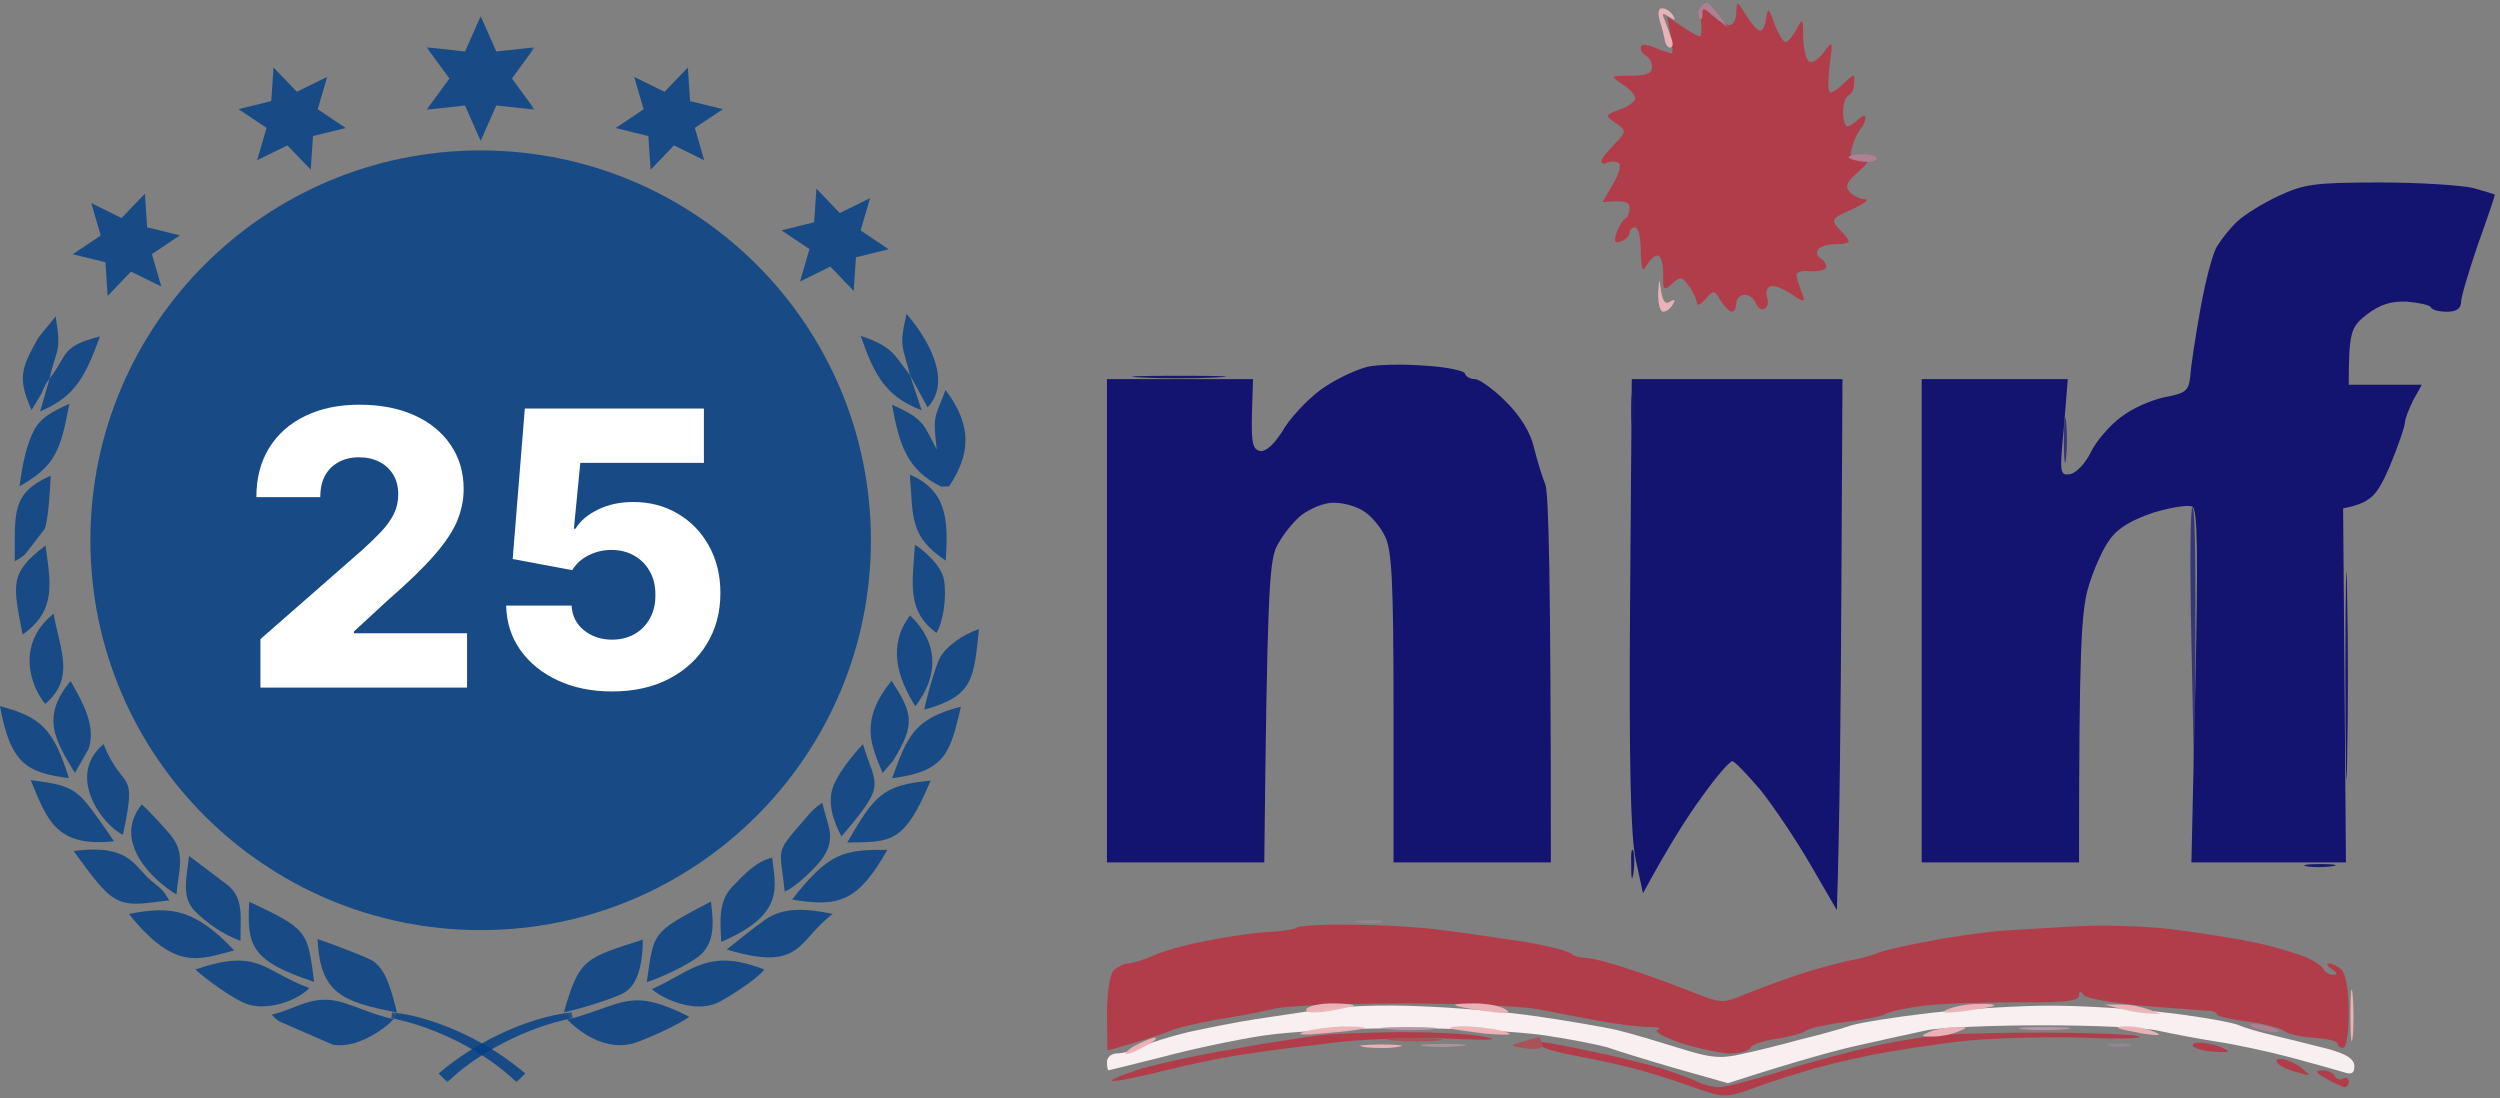 <svg width="469" height="206" viewBox="0 0 469 206" fill="none" xmlns="http://www.w3.org/2000/svg">
<rect x="0" y="0" width="469" height="206" fill="#808080" stroke="none"/>
<path fill-rule="evenodd" clip-rule="evenodd" d="M62.438 195.984C67.849 196.888 73.39 191.721 73.416 191.629C73.498 191.357 73.734 191.335 73.872 191.176C69.876 190.438 65.753 188.198 62.677 187.687C58.1 186.925 55.033 189.435 50.977 190.351C51.93 191.347 51.187 190.718 52.453 191.641L62.438 195.984Z" fill="#003F87" fill-opacity="0.81"/>
<path fill-rule="evenodd" clip-rule="evenodd" d="M69.739 180.149C68.401 179.392 60.982 176.592 59.571 176.168C60.046 186.102 63.87 187.956 74.48 189.924C73.491 186.206 72.527 181.728 69.739 180.149Z" fill="#003F87" fill-opacity="0.81"/>
<path fill-rule="evenodd" clip-rule="evenodd" d="M36.651 181.872C38.37 183.507 43.832 187.533 46.417 188.392C50.096 189.617 55.567 187.895 58.039 185.358C49.163 182.062 48.594 177.804 36.651 181.872Z" fill="#003F87" fill-opacity="0.81"/>
<path fill-rule="evenodd" clip-rule="evenodd" d="M24.174 171.466C32.905 182.275 37.322 180.011 43.948 178.299C36.7 170.665 32.256 169.828 24.174 171.466Z" fill="#003F87" fill-opacity="0.81"/>
<path fill-rule="evenodd" clip-rule="evenodd" d="M46.752 169.17C46.359 177.168 46.783 180.228 58.945 184.206C57.655 174.819 58.017 174.407 46.752 169.17Z" fill="#003F87" fill-opacity="0.81"/>
<path fill-rule="evenodd" clip-rule="evenodd" d="M13.809 159.646C15.545 161.972 17.753 165.249 20.013 167.402C23.386 170.612 26.863 169.377 31.76 168.922C30.422 166.667 30.381 166.947 28.3 165.17C25.083 162.421 24.317 158.281 13.809 159.646Z" fill="#003F87" fill-opacity="0.81"/>
<path fill-rule="evenodd" clip-rule="evenodd" d="M35.45 160.555C35.144 164.292 33.837 168.198 36.567 170.932C38.785 173.153 41.883 175.343 45.124 176.502C45.025 172.271 45.876 168.799 42.834 166.137L35.45 160.555Z" fill="#003F87" fill-opacity="0.81"/>
<path fill-rule="evenodd" clip-rule="evenodd" d="M5.755 146.35C8.851 153.812 10.512 159.004 21.384 157.822C20.092 155.927 17.507 152.083 15.766 150.116C13.263 147.288 10.478 146.974 5.755 146.35Z" fill="#003F87" fill-opacity="0.81"/>
<path fill-rule="evenodd" clip-rule="evenodd" d="M26.599 150.916C20.967 157.841 28.658 165.144 33.109 167.814C33.408 163.657 34.797 160.602 32.439 157.229C31.624 156.066 28 152.129 26.599 150.916Z" fill="#003F87" fill-opacity="0.81"/>
<path fill-rule="evenodd" clip-rule="evenodd" d="M12.934 145.98C10.069 136.877 7.776 134.505 0 132.475C1.97 143.467 5.232 144.969 12.934 145.98Z" fill="#003F87" fill-opacity="0.81"/>
<path fill-rule="evenodd" clip-rule="evenodd" d="M19.418 139.594C12.184 145.687 19.5 155.03 23.059 156.597C25.849 143.652 23.216 148.925 19.418 139.594Z" fill="#003F87" fill-opacity="0.81"/>
<path fill-rule="evenodd" clip-rule="evenodd" d="M13.252 127.766C7.602 134.454 10.346 138.881 14.05 145.01L16.632 140.477C18.05 136.118 15.48 131.725 13.252 127.766Z" fill="#003F87" fill-opacity="0.81"/>
<path fill-rule="evenodd" clip-rule="evenodd" d="M10.059 115.123C2.941 120.809 5.719 128.734 8.475 132.062C14.228 127.16 11.182 121.792 10.059 115.123Z" fill="#003F87" fill-opacity="0.81"/>
<path fill-rule="evenodd" clip-rule="evenodd" d="M4.229 119.043C10.616 114.611 9.509 109.34 8.53 102.348C1.603 107.549 2.495 109.731 4.229 119.043Z" fill="#003F87" fill-opacity="0.81"/>
<path fill-rule="evenodd" clip-rule="evenodd" d="M3.801 104.686C3.924 104.597 4.146 104.452 4.276 104.351C4.404 104.252 4.585 104.095 4.713 103.987L8.395 99.213C9.087 97.373 9.432 91.48 9.509 89.221C2.118 92.553 2.782 96.056 2.774 105.286L3.801 104.686Z" fill="#003F87" fill-opacity="0.81"/>
<path fill-rule="evenodd" clip-rule="evenodd" d="M3.658 91.222C10.407 87.434 11.384 84.463 13.009 75.742C9.833 77.215 7.444 78.312 6.091 81.3C4.695 84.374 4.051 88.213 3.658 91.222Z" fill="#003F87" fill-opacity="0.81"/>
<path fill-rule="evenodd" clip-rule="evenodd" d="M9.3 71.015C10.518 65.407 11.613 66.367 10.443 59.348L7.181 63.36C6.421 64.742 5.71 65.974 5.122 67.341C3.465 71.204 4.581 73.656 5.908 76.937L7.733 73.938C8.43 72.356 8.384 72.236 9.3 71.015Z" fill="#003F87" fill-opacity="0.81"/>
<path fill-rule="evenodd" clip-rule="evenodd" d="M9.306 71.02L7.526 77.166C14.326 74.372 16.113 70.234 18.767 63.111C11.336 64.975 12.8 66.523 9.306 71.02Z" fill="#003F87" fill-opacity="0.81"/>
<mask id="mask0_9626_4974" style="mask-type:luminance" maskUnits="userSpaceOnUse" x="73" y="189" width="27" height="14">
<path d="M73.166 189.295H99.091V203H73.166V189.295Z" fill="white"/>
</mask>
<g mask="url(#mask0_9626_4974)">
<path fill-rule="evenodd" clip-rule="evenodd" d="M73.549 189.889C82.56 190.95 92.284 195.967 98.539 201.392C97.992 201.94 97.447 202.485 96.902 203.03C91.534 197.744 82.213 192.729 73.397 191C73.448 190.631 73.496 190.26 73.549 189.889Z" fill="#003F87" fill-opacity="0.81"/>
</g>
<path fill-rule="evenodd" clip-rule="evenodd" d="M167.331 75.912C168.775 83.806 170.285 88.183 176.532 91.274L178.042 91.257C181.798 85.607 182.717 80.148 177.386 73.178C175.23 78.685 175.03 77.88 175.727 84.339L174.883 82.692C173.169 79.268 172.508 78.205 167.331 75.912Z" fill="#003F87" fill-opacity="0.81"/>
<path fill-rule="evenodd" clip-rule="evenodd" d="M105.79 189.905C108.447 189.394 115.29 187.304 117.149 186.197C119.9 184.557 120.585 180.176 120.595 176.268C109.829 179.752 108.669 179.732 105.79 189.905Z" fill="#003F87" fill-opacity="0.81"/>
<path fill-rule="evenodd" clip-rule="evenodd" d="M122.272 185.575C124.811 187.66 130.205 189.876 134.283 188.261C135.881 187.627 141.95 183.785 143.39 181.885C132.814 177.743 129.877 182.156 122.272 185.575Z" fill="#003F87" fill-opacity="0.81"/>
<path fill-rule="evenodd" clip-rule="evenodd" d="M121.343 184.224C123.887 183.52 129.201 180.882 130.973 179.508C134.026 177.137 133.97 173.535 133.367 169.125C122.208 174.991 122.683 174.714 121.343 184.224Z" fill="#003F87" fill-opacity="0.81"/>
<path fill-rule="evenodd" clip-rule="evenodd" d="M148.587 168.766C157.593 170.251 160.954 169.067 166.473 159.439C158.328 159.348 155.481 159.924 148.587 168.766Z" fill="#003F87" fill-opacity="0.81"/>
<path fill-rule="evenodd" clip-rule="evenodd" d="M135.302 176.69C147.409 171.516 145.444 166.295 144.86 160.906C141.93 161.538 139.657 163.973 137.397 166.336C134.776 169.075 135.097 172.564 135.302 176.69Z" fill="#003F87" fill-opacity="0.81"/>
<path fill-rule="evenodd" clip-rule="evenodd" d="M158.94 158.052C167.143 157.931 169.6 158.378 174.577 146.459C165.48 147.211 163.97 149.396 158.94 158.052Z" fill="#003F87" fill-opacity="0.81"/>
<path fill-rule="evenodd" clip-rule="evenodd" d="M147.213 167.255C149.212 166.49 153.159 162.683 154.362 160.928C156.974 157.111 155.173 154.716 154.254 150.596C152.887 151.51 152.482 151.934 151.001 153.646C145.173 160.4 146.343 158.815 147.213 167.255Z" fill="#003F87" fill-opacity="0.81"/>
<path fill-rule="evenodd" clip-rule="evenodd" d="M167.358 145.997C177.469 144.715 178.238 141.168 180.275 132.574C171.457 134.78 170.16 138.262 167.358 145.997Z" fill="#003F87" fill-opacity="0.81"/>
<path fill-rule="evenodd" clip-rule="evenodd" d="M157.87 156.897C166.521 146.774 164.354 147.78 161.892 139.604C161.475 139.987 157.559 144.269 156.317 147.507C155.145 150.565 156.363 154.218 157.87 156.897Z" fill="#003F87" fill-opacity="0.81"/>
<path fill-rule="evenodd" clip-rule="evenodd" d="M173.404 133.134C182.851 130.539 182.637 127.12 183.664 118.006C180.783 118.958 177.306 121.278 176.194 123.675C175.333 125.531 173.653 131.398 173.404 133.134Z" fill="#003F87" fill-opacity="0.81"/>
<path fill-rule="evenodd" clip-rule="evenodd" d="M167.485 142.798C171.984 135.652 171.032 133.607 167.253 127.688C161.163 135.263 163.427 139.768 165.573 145.007L167.485 142.798Z" fill="#003F87" fill-opacity="0.81"/>
<path fill-rule="evenodd" clip-rule="evenodd" d="M171.712 132.495C176.194 126.738 176.057 120.531 170.726 115.453C166.477 121.04 168.307 127.034 171.712 132.495Z" fill="#003F87" fill-opacity="0.81"/>
<path fill-rule="evenodd" clip-rule="evenodd" d="M175.667 118.744C177.003 116.632 177.613 111.865 177.104 108.841C176.636 106.059 173.261 103.182 171.633 102.193C171.175 109.668 170.054 114.507 175.667 118.744Z" fill="#003F87" fill-opacity="0.81"/>
<path fill-rule="evenodd" clip-rule="evenodd" d="M170.676 89.033C171.365 96.761 170.437 100.556 177.43 105.183C177.774 98.582 178.208 92.23 170.676 89.033Z" fill="#003F87" fill-opacity="0.81"/>
<path fill-rule="evenodd" clip-rule="evenodd" d="M170.723 70.374L174.022 76.428C178.897 71.215 173.641 63.029 170.077 58.897C168.565 65.115 169.397 64.956 170.723 70.374Z" fill="#003F87" fill-opacity="0.81"/>
<path fill-rule="evenodd" clip-rule="evenodd" d="M170.72 70.371C167.626 66.402 167.405 64.979 161.466 63.012C164.017 70.366 166.127 74.409 172.895 76.965L170.72 70.371Z" fill="#003F87" fill-opacity="0.81"/>
<path fill-rule="evenodd" clip-rule="evenodd" d="M106.423 191.295C108.682 193.555 113.184 196.957 118.288 195.865C120.442 195.406 127.825 191.997 129.308 190.734C118.074 185.101 117.268 188.407 106.423 191.295Z" fill="#003F87" fill-opacity="0.81"/>
<path fill-rule="evenodd" clip-rule="evenodd" d="M136.335 178.127C150.578 182.445 149.529 176.398 156.239 171.455C151.202 170.406 146.93 170.153 143.581 172.514C141.191 174.197 138.517 176.398 136.335 178.127Z" fill="#003F87" fill-opacity="0.81"/>
<mask id="mask1_9626_4974" style="mask-type:luminance" maskUnits="userSpaceOnUse" x="81" y="189" width="27" height="14">
<path d="M81.809 189.295H107.734V203H81.809V189.295Z" fill="white"/>
</mask>
<g mask="url(#mask1_9626_4974)">
<path fill-rule="evenodd" clip-rule="evenodd" d="M107.279 189.889C98.264 190.95 88.537 195.967 82.287 201.392C82.832 201.94 83.379 202.485 83.924 203.03C89.289 197.744 98.613 192.729 107.429 191C107.378 190.631 107.327 190.26 107.279 189.889Z" fill="#003F87" fill-opacity="0.81"/>
</g>
<path fill-rule="evenodd" clip-rule="evenodd" d="M163.385 101.353C163.385 141.745 130.605 174.489 90.17 174.489C49.734 174.489 16.956 141.745 16.956 101.353C16.956 60.96 49.734 28.219 90.17 28.219C130.605 28.219 163.385 60.963 163.385 101.353Z" fill="#003F87" fill-opacity="0.81"/>
<path fill-rule="evenodd" clip-rule="evenodd" d="M17.122 38.105L18.889 44.181L13.633 47.699L19.779 49.206L20.198 55.516L24.577 50.956L30.26 53.749L28.495 47.67L33.752 44.154L27.606 42.643L27.186 36.34L22.803 40.897L17.122 38.105Z" fill="#003F87" fill-opacity="0.81"/>
<path fill-rule="evenodd" clip-rule="evenodd" d="M51.31 12.65L50.89 18.963L44.744 20.475L50.001 23.99L48.238 30.059L53.909 27.272L58.297 31.836L58.719 25.521L64.863 24.012L59.602 20.496L61.372 14.43L55.689 17.215L51.31 12.65Z" fill="#003F87" fill-opacity="0.81"/>
<mask id="mask2_9626_4974" style="mask-type:luminance" maskUnits="userSpaceOnUse" x="79" y="3" width="22" height="24">
<path d="M79.954 3H100.324V26.948H79.954V3Z" fill="white"/>
</mask>
<g mask="url(#mask2_9626_4974)">
<path fill-rule="evenodd" clip-rule="evenodd" d="M90.177 3.021L87.245 9.657L80.025 8.876L84.315 14.728L80.028 20.575L87.24 19.794L90.172 26.432L93.106 19.794L100.32 20.57L96.033 14.723L100.32 8.876L93.104 9.655L90.177 3.021Z" fill="#003F87" fill-opacity="0.81"/>
</g>
<path fill-rule="evenodd" clip-rule="evenodd" d="M129.047 12.66L124.661 17.224L118.981 14.432L120.748 20.504L115.489 24.017L121.628 25.526L122.053 31.844L126.438 27.274L132.114 30.064L130.352 23.993L135.608 20.482L129.462 18.968L129.047 12.66Z" fill="#003F87" fill-opacity="0.81"/>
<path fill-rule="evenodd" clip-rule="evenodd" d="M163.228 37.167L157.545 39.962L153.154 35.393L152.739 41.703L146.596 43.212L151.847 46.725L150.085 52.811L155.768 50.012L160.151 54.574L160.576 48.266L166.715 46.761L161.456 43.239L163.228 37.167Z" fill="#003F87" fill-opacity="0.81"/>
<path d="M48.861 129V119.898L67.96 103.176C69.392 101.881 70.611 100.696 71.617 99.622C72.622 98.531 73.389 97.44 73.918 96.349C74.446 95.242 74.71 94.04 74.71 92.744C74.71 91.296 74.395 90.06 73.764 89.037C73.133 87.997 72.264 87.196 71.156 86.633C70.048 86.071 68.778 85.79 67.347 85.79C65.898 85.79 64.628 86.088 63.537 86.685C62.446 87.264 61.594 88.108 60.98 89.216C60.383 90.324 60.085 91.671 60.085 93.256H48.094C48.094 89.693 48.895 86.617 50.497 84.026C52.099 81.435 54.349 79.44 57.247 78.043C60.162 76.628 63.545 75.921 67.398 75.921C71.369 75.921 74.821 76.585 77.753 77.915C80.685 79.244 82.952 81.102 84.554 83.489C86.173 85.858 86.983 88.611 86.983 91.747C86.983 93.742 86.582 95.719 85.781 97.679C84.98 99.639 83.54 101.804 81.46 104.173C79.398 106.543 76.466 109.381 72.665 112.688L66.401 118.466V118.798H87.622V129H48.861ZM114.82 129.716C111.002 129.716 107.61 129.026 104.644 127.645C101.678 126.264 99.335 124.364 97.613 121.943C95.908 119.523 95.022 116.744 94.954 113.608H107.227C107.329 115.534 108.113 117.085 109.579 118.261C111.045 119.42 112.792 120 114.82 120C116.406 120 117.812 119.651 119.039 118.952C120.266 118.253 121.229 117.273 121.928 116.011C122.627 114.733 122.968 113.267 122.951 111.614C122.968 109.926 122.619 108.452 121.903 107.19C121.204 105.929 120.232 104.949 118.988 104.25C117.761 103.534 116.346 103.176 114.744 103.176C113.227 103.159 111.786 103.491 110.423 104.173C109.076 104.855 108.053 105.784 107.354 106.96L96.181 104.864L98.457 76.636H132.053V86.838H108.863L107.661 99.188H107.968C108.837 97.739 110.235 96.546 112.161 95.608C114.104 94.653 116.312 94.176 118.783 94.176C121.92 94.176 124.715 94.909 127.17 96.375C129.641 97.824 131.585 99.835 132.999 102.409C134.431 104.983 135.147 107.932 135.147 111.256C135.147 114.852 134.295 118.04 132.59 120.818C130.903 123.597 128.533 125.778 125.482 127.364C122.448 128.932 118.894 129.716 114.82 129.716Z" fill="white"/>
<path d="M248.669 72.496C251.199 70.81 254.783 69.228 256.575 68.807C258.367 68.385 263.216 68.28 267.222 68.596C271.227 68.807 274.706 69.545 274.811 70.072C275.022 70.704 275.866 71.126 276.709 71.126C277.552 71.126 280.187 73.023 282.507 75.342C285.247 78.083 287.145 81.14 287.777 83.986C288.41 86.516 289.358 89.573 289.885 90.838C290.518 92.208 290.94 107.809 290.94 161.78H261.424V132.792C261.424 109.18 261.108 103.171 259.843 100.641C259 98.849 257.208 96.741 255.837 95.898C254.572 95.054 252.148 94.317 250.356 94.317C248.564 94.211 245.823 95.371 244.137 96.636C242.45 98.006 240.342 100.747 239.393 102.749C238.128 105.701 237.706 111.92 237.179 161.78H207.664V71.126H235.071L234.86 77.767C234.755 83.143 234.966 84.302 236.442 84.619C237.601 84.724 239.288 83.143 241.08 80.086C242.766 77.556 246.139 74.077 248.669 72.496Z" fill="#131370"/>
<path fill-rule="evenodd" clip-rule="evenodd" d="M320.982 2.713C322.141 3.768 323.723 4.716 324.461 4.716C325.093 4.716 325.725 3.662 325.725 2.397C325.831 0.078 325.831 0.078 327.623 2.924C328.572 4.505 329.731 5.77 330.258 5.77C330.68 5.77 331.207 4.716 331.312 3.451C331.629 1.343 331.839 1.449 332.893 4.505C333.631 6.297 334.475 7.879 335.002 7.879C335.423 7.879 336.267 6.825 337.005 5.56C338.164 3.241 338.269 3.346 338.269 7.141C338.375 9.249 338.797 11.252 339.429 11.568C340.061 11.884 341.221 11.041 342.17 9.776C343.856 7.457 343.856 7.562 343.224 12.411C342.908 15.152 342.908 17.366 343.435 17.366C343.856 17.366 345.016 16.522 346.07 15.468C347.862 13.782 347.967 13.782 347.862 15.574C347.862 16.522 347.44 17.576 346.808 17.893C346.175 18.209 345.754 19.579 345.754 21.055C345.754 22.531 346.175 23.69 346.597 23.69C347.019 23.69 347.967 23.058 348.705 22.32C349.443 21.688 349.97 21.477 349.97 22.109C349.97 22.742 349.549 23.585 349.022 24.218C348.494 24.85 347.757 26.326 347.44 27.696C346.913 29.488 347.229 30.015 348.916 30.015C350.919 30.015 350.814 30.226 348.389 32.44C346.386 34.232 346.07 35.075 347.124 36.129C347.862 36.867 349.127 37.394 349.97 37.394C350.814 37.394 349.654 38.237 347.44 39.291C343.54 40.978 343.435 41.189 345.016 42.981C346.07 43.929 346.808 44.984 346.808 45.3C346.808 45.616 345.648 45.827 344.173 45.827C342.697 45.827 341.326 46.354 341.01 46.881C340.694 47.408 340.905 48.146 341.537 48.462C342.17 48.779 342.591 49.516 342.591 50.043C342.591 50.571 341.326 50.992 339.64 50.887C338.059 50.676 336.899 51.097 337.005 51.625C337.11 52.257 337.532 53.627 337.953 54.787C338.797 56.79 338.691 56.895 335.95 55.103C334.369 54.049 332.683 53.417 332.05 53.733C331.418 54.049 331.207 54.998 331.523 55.841C331.839 56.684 331.629 57.633 330.996 57.949C330.364 58.266 329.731 57.739 329.415 56.895C329.099 56.052 328.15 55.314 327.307 55.314C326.463 55.314 325.725 56.052 325.725 56.895C325.725 57.739 325.409 58.476 324.882 58.476C324.461 58.476 323.512 57.528 322.774 56.368C321.614 54.365 321.404 54.365 319.928 56.157C319.085 57.106 318.452 57.422 318.347 56.895C318.347 56.368 317.714 54.892 316.871 53.733C315.606 51.835 315.184 51.835 313.708 53.206C312.127 54.681 311.916 54.471 312.022 51.414C312.022 49.516 311.6 47.935 310.968 47.935C310.335 47.935 309.492 48.779 308.86 49.833C308.122 51.203 307.911 50.571 307.805 47.197C307.805 44.667 307.384 42.665 306.751 42.665C306.119 42.665 305.697 43.192 305.697 43.719C305.697 44.246 304.959 44.984 304.116 45.3C302.851 45.721 302.746 45.3 303.273 43.613C303.8 42.348 304.432 41.189 304.959 40.978C305.381 40.767 305.697 39.819 305.697 38.975C305.697 37.921 304.854 37.499 300.637 37.921L302.64 34.443C303.8 32.44 304.221 30.858 303.589 30.542C302.956 30.226 302.113 30.226 301.481 30.542C300.848 30.858 300.427 30.753 300.427 30.226C300.427 29.804 301.481 28.434 302.851 27.064C305.17 24.639 305.17 24.534 303.062 23.058C301.059 21.688 301.059 21.582 303.905 20.528C305.486 20.001 306.751 19.052 306.751 18.42C306.751 17.787 305.697 16.628 304.327 15.784C302.008 14.203 302.113 14.203 305.908 14.203C308.754 14.203 309.914 13.782 309.914 12.622C309.914 11.779 309.492 10.83 308.86 10.514C308.227 10.198 307.805 9.565 307.805 8.933C307.805 8.23 308.684 8.23 310.441 8.933C311.916 9.565 313.287 9.987 313.603 9.987C313.919 9.987 313.814 8.406 312.76 3.135L315.5 4.927C317.082 5.981 318.557 6.825 318.874 6.825C319.19 6.825 319.295 5.454 319.084 3.768C318.874 0.711 318.874 0.711 320.982 2.713V2.713ZM253.413 173.481C258.683 173.481 266.589 173.902 270.911 174.535C275.233 175.062 282.19 176.116 286.407 176.749C290.518 177.486 294.313 178.435 294.84 178.962C295.261 179.384 296.526 179.7 297.475 179.7C298.529 179.7 302.324 180.649 305.908 181.914C309.597 183.073 314.868 185.076 317.82 186.236C322.879 188.239 323.301 188.239 327.307 186.552C329.626 185.603 334.158 183.917 337.321 182.862C340.483 181.808 344.805 180.649 346.808 180.227C348.811 179.911 351.446 179.173 352.606 178.646C353.765 178.224 358.298 177.17 362.62 176.432C366.942 175.589 372.634 174.851 375.269 174.64C377.904 174.43 384.018 174.113 388.973 173.797C393.927 173.481 402.255 173.692 407.42 174.324C412.585 174.957 419.753 176.116 423.232 176.854C426.71 177.592 430.821 178.857 432.402 179.489C434.089 180.227 435.565 181.176 435.881 181.808C436.197 182.441 437.04 182.862 437.673 182.862C438.587 182.862 438.516 182.511 437.462 181.808C436.619 181.281 436.303 180.754 436.935 180.754C437.568 180.754 438.622 181.281 439.36 182.019C440.097 182.862 440.624 186.025 440.624 189.925C440.624 193.615 440.203 196.566 439.57 196.566C438.938 196.566 438.516 196.25 438.516 195.723C438.516 195.301 436.513 194.879 433.984 194.669C431.559 194.563 429.135 193.931 428.502 193.404C427.87 192.877 424.707 192.033 421.44 191.612C418.172 191.19 415.642 190.558 415.853 190.241C416.064 189.925 415.115 189.609 413.955 189.609C412.69 189.503 407.103 189.082 401.622 188.66C396.141 188.133 391.292 187.29 390.87 186.657C390.308 185.884 390.027 185.919 390.027 186.763C390.027 187.817 387.075 188.133 378.642 188.028C372.423 188.028 364.517 188.239 361.038 188.66C357.56 189.082 354.292 189.82 353.66 190.241C353.027 190.663 349.759 191.295 346.281 191.717C342.802 192.139 339.534 192.877 338.902 193.298C338.269 193.825 335.845 194.458 333.315 194.879C330.891 195.196 328.677 195.934 328.361 196.566C328.045 197.199 326.253 197.62 324.355 197.62C322.563 197.515 318.347 196.671 315.184 195.617C312.022 194.563 310.124 193.404 310.968 193.193C311.811 192.877 311.073 192.666 309.387 192.666C307.595 192.666 303.378 192.139 299.9 191.506C296.421 190.874 291.15 189.82 288.304 189.293C285.353 188.766 274.284 188.238 263.532 188.238C252.78 188.238 241.923 188.66 239.288 189.187C236.652 189.82 231.698 190.768 228.219 191.295C224.741 191.928 220.946 192.771 219.786 193.298C218.627 193.825 215.465 194.879 207.769 197.093L207.664 190.241C207.664 186.236 208.191 182.862 208.929 182.019C209.667 181.387 210.826 180.754 211.564 180.754C212.302 180.754 214.516 180.122 216.308 179.278C218.205 178.435 222.633 177.17 226.111 176.538C229.59 175.8 234.755 175.062 237.601 174.851C240.447 174.746 242.977 174.324 243.293 174.008C243.61 173.692 248.142 173.375 253.413 173.481V173.481ZM262.478 193.615C268.592 193.615 275.655 193.931 278.29 194.458C281.663 195.09 280.082 195.196 272.492 194.879C266.695 194.563 257.419 194.879 251.937 195.407C246.456 196.039 238.55 196.988 234.544 197.62C230.433 198.147 223.37 199.623 218.732 200.783C214.094 201.942 209.561 202.891 208.718 202.785C207.875 202.785 209.983 201.837 213.462 200.677C216.94 199.623 225.057 197.831 231.487 196.777C237.917 195.617 244.98 194.563 247.299 194.247C249.513 193.931 256.364 193.72 262.478 193.615V193.615ZM383.175 193.72C391.292 193.72 399.408 194.036 401.095 194.352C402.782 194.774 398.038 194.985 390.554 194.669C383.07 194.458 372.528 194.774 367.363 195.407C362.198 196.039 354.503 197.199 350.497 198.042C346.386 198.885 340.694 200.255 337.848 201.204C334.896 202.047 330.574 203.523 328.045 204.472C324.039 205.842 323.196 205.842 319.084 204.472C316.66 203.523 312.022 202.047 308.86 201.099C305.697 200.15 300.11 198.885 296.526 198.253C292.942 197.62 289.675 196.777 289.148 196.25C288.726 195.828 288.726 195.512 289.358 195.512C289.885 195.512 293.996 196.25 298.318 197.199C302.64 198.042 308.543 199.518 311.495 200.361C314.341 201.31 317.609 202.469 318.557 202.996C319.612 203.523 321.404 203.945 322.563 203.945C323.723 203.945 329.099 202.575 334.369 200.888C339.745 199.201 347.757 197.093 352.078 196.144C356.4 195.196 361.882 194.352 364.201 194.142C366.52 193.931 375.058 193.72 383.175 193.72ZM412.796 195.617C413.955 195.617 415.747 196.039 416.907 196.566C418.593 197.304 418.277 197.515 415.536 197.304C413.534 197.199 411.742 196.777 411.425 196.25C411.109 195.828 411.742 195.512 412.796 195.617ZM427.975 198.674C428.818 198.674 430.505 199.412 431.664 200.255C433.667 201.942 433.667 201.942 431.137 201.204C429.662 200.888 427.975 200.15 427.448 199.623C426.816 198.991 426.921 198.674 427.975 198.674ZM435.565 200.783C436.619 200.783 437.673 201.204 437.989 201.837C438.305 202.469 438.938 202.68 439.57 202.364C440.097 202.047 440.624 202.258 440.624 202.891C440.624 203.523 440.308 203.945 439.781 203.945C439.36 203.839 437.884 203.207 436.408 202.364C434.405 201.204 434.194 200.888 435.565 200.783Z" fill="#B33D4A" fill-opacity="0.99"/>
<path d="M228.219 70.81C224.214 71.021 217.783 71.021 213.989 70.81C210.194 70.6 213.567 70.494 221.368 70.494C229.168 70.494 232.225 70.6 228.219 70.81Z" fill="#181870" fill-opacity="0.99"/>
<path d="M235.598 191.189C239.077 190.662 244.769 189.819 248.248 189.292C251.726 188.765 259.738 188.449 266.168 188.765C272.598 188.976 282.507 189.819 288.304 190.662C294.102 191.506 300.954 192.665 303.589 193.298C306.181 193.92 311.222 195.46 314.998 196.614L315.184 196.671C320.876 198.463 322.774 198.674 326.78 197.725C329.415 197.198 334.369 195.933 337.848 194.984C341.326 194.141 345.543 192.981 347.335 192.349C349.127 191.822 355.662 190.768 362.093 190.03C368.523 189.292 378.642 188.659 384.756 188.659C390.87 188.659 400.779 189.292 406.893 190.03C413.007 190.768 418.91 191.822 420.069 192.349C421.229 192.876 424.286 193.719 426.921 194.352C429.556 194.984 433.878 196.038 436.724 196.776C440.203 197.725 441.679 198.674 441.679 200.044C441.679 201.309 441.152 201.625 439.887 201.203C438.832 200.887 434.405 199.622 430.083 198.463C425.761 197.303 419.331 195.933 415.853 195.406C412.374 194.879 407.525 193.93 405.101 193.403C402.571 192.77 392.767 192.349 383.175 192.349C373.582 192.349 363.779 192.77 361.355 193.298C358.825 193.825 353.238 195.09 348.916 196.038C344.594 196.987 337.215 198.99 324.144 203.206L314.13 200.36C308.649 198.779 302.956 196.987 301.481 196.46C300.005 196.038 294.84 194.984 289.885 194.246C284.931 193.508 273.125 192.876 263.532 192.876C253.94 192.876 242.134 193.508 237.179 194.246C232.225 194.984 223.687 196.776 218.205 198.252L218.205 198.252C212.724 199.622 208.086 200.782 207.98 200.782C207.769 200.782 207.664 200.044 207.664 199.201C207.664 198.357 208.507 197.619 209.561 197.619C210.616 197.619 212.618 197.092 214.094 196.355C215.465 195.722 219.47 194.457 222.949 193.614C226.427 192.876 232.12 191.716 235.598 191.189Z" fill="#F8F0F1" fill-opacity="0.99"/>
<path d="M269.857 195.197C267.854 195.408 264.059 195.408 261.424 195.197C258.789 194.986 260.475 194.775 265.113 194.775C269.751 194.775 271.86 194.986 269.857 195.197Z" fill="#AA5257" fill-opacity="0.99"/>
<path d="M286.301 196.673C283.139 196.251 283.139 196.145 285.669 195.408C287.144 194.986 288.409 194.67 288.62 194.564C288.831 194.459 289.147 195.091 289.253 195.829C289.463 196.673 288.62 196.989 286.301 196.673Z" fill="#AA5257" fill-opacity="0.99"/>
<path d="M268.803 193.088C266.8 193.298 263.005 193.298 260.37 193.088C257.735 192.877 259.421 192.666 264.06 192.666C268.698 192.666 270.806 192.877 268.803 193.088Z" fill="#BA97AB" fill-opacity="0.99"/>
<path d="M387.392 193.088C385.073 193.298 381.489 193.298 379.486 193.088C377.483 192.877 379.38 192.666 383.702 192.666C388.024 192.666 389.711 192.877 387.392 193.088Z" fill="#BA97AB" fill-opacity="0.99"/>
<path d="M312.338 7.669C312.233 6.931 311.811 5.244 311.389 3.979C310.968 2.398 311.073 1.555 311.811 1.555C312.549 1.555 313.392 2.187 313.814 2.82C314.446 3.874 314.236 3.874 313.076 3.136C311.811 2.293 311.706 2.503 312.338 3.874C312.76 4.928 313.287 6.509 313.603 7.352C313.919 8.196 313.814 8.934 313.287 8.934C312.865 8.934 312.444 8.301 312.338 7.669Z" fill="#ECB4B8" fill-opacity="0.96"/>
<path d="M312.022 58.477C311.389 58.477 311.073 56.896 311.073 55.104V54.998C311.284 51.942 311.284 51.942 311.6 54.577C311.916 56.474 312.444 57.212 313.287 56.58C314.2 56.088 314.376 56.264 313.814 57.107C313.392 57.845 312.654 58.477 312.022 58.477Z" fill="#ECB4B8" fill-opacity="0.96"/>
<path d="M441.362 194.564C441.152 196.567 440.941 194.669 440.941 190.347C440.941 186.026 441.152 184.339 441.362 186.658C441.573 188.977 441.573 192.561 441.362 194.564Z" fill="#ECB4B8" fill-opacity="0.96"/>
<path d="M249.091 189.715C246.139 190.137 244.769 189.926 245.085 189.293C245.507 188.661 247.721 188.239 250.04 188.239C252.464 188.239 254.151 188.45 253.94 188.661C253.729 188.872 251.515 189.293 249.091 189.715Z" fill="#ECB4B8" fill-opacity="0.96"/>
<path d="M278.817 189.715C275.971 189.293 273.336 188.872 273.019 188.555C272.703 188.345 274.39 188.239 276.709 188.239C279.028 188.239 281.663 188.766 282.507 189.399C283.666 190.137 282.612 190.242 278.817 189.715Z" fill="#ECB4B8" fill-opacity="0.96"/>
<path d="M368.417 189.715C364.904 190.137 363.849 190.031 365.255 189.399C366.414 188.872 368.944 188.345 370.947 188.345C372.95 188.239 374.32 188.45 374.11 188.661C373.899 188.872 371.369 189.293 368.417 189.715Z" fill="#ECB4B8" fill-opacity="0.96"/>
<path d="M403.203 190.137C402.044 190.137 399.619 189.715 397.933 189.293L394.77 188.45H397.933C399.619 188.45 402.044 188.766 405.311 190.242L403.203 190.137Z" fill="#ECB4B8" fill-opacity="0.96"/>
<path d="M248.775 193.826C244.453 194.248 242.872 194.142 244.558 193.615C246.034 193.088 249.302 192.667 251.832 192.561C254.362 192.561 256.259 192.667 256.048 192.877C255.837 193.088 252.57 193.51 248.775 193.826Z" fill="#ECB4B8" fill-opacity="0.96"/>
<path d="M278.817 193.931C275.339 193.51 272.282 193.088 271.965 192.877C271.649 192.667 273.336 192.456 275.655 192.561C277.974 192.667 281.031 193.088 282.507 193.615C284.193 194.142 282.928 194.248 278.817 193.931Z" fill="#ECB4B8" fill-opacity="0.96"/>
<path d="M362.62 194.459C360.195 194.459 360.195 194.353 362.093 193.51C363.252 193.088 365.36 192.667 366.836 192.667C369.261 192.667 369.261 192.772 367.363 193.51C366.204 194.037 364.095 194.459 362.62 194.459Z" fill="#ECB4B8" fill-opacity="0.96"/>
<path d="M402.149 193.931C399.83 193.51 397.722 193.088 397.406 192.877C397.089 192.667 398.038 192.456 399.514 192.561C400.99 192.561 403.098 193.088 404.257 193.615C405.733 194.248 405.101 194.353 402.149 193.931Z" fill="#ECB4B8" fill-opacity="0.96"/>
<path d="M211.353 197.726C210.826 197.726 211.459 196.988 212.935 196.145C214.41 195.407 216.097 194.669 216.624 194.669C217.257 194.669 216.519 195.407 215.043 196.145C213.567 196.988 211.986 197.726 211.353 197.726Z" fill="#ECB4B8" fill-opacity="0.96"/>
<path d="M262.478 196.356C261.003 196.672 258.156 196.672 256.154 196.461C254.151 196.145 255.31 196.04 258.789 195.934C262.267 195.934 263.954 196.145 262.478 196.356Z" fill="#ECB4B8" fill-opacity="0.96"/>
<path d="M318.874 3.452C318.558 2.924 318.558 2.081 318.874 1.554C319.296 1.027 319.823 0.5 320.139 0.5C320.56 0.5 321.615 1.554 324.144 5.244L321.72 3.135C319.823 1.449 319.296 1.343 319.401 2.608C319.401 3.452 319.19 3.873 318.874 3.452Z" fill="#B68197" fill-opacity="0.88"/>
<path d="M349.443 30.332C347.968 30.121 346.808 29.805 346.808 29.488C346.808 29.172 347.968 28.961 349.443 28.961C350.919 28.961 352.079 29.277 352.079 29.699C352.079 30.226 350.814 30.437 349.443 30.332Z" fill="#B68197" fill-opacity="0.88"/>
<path d="M425.129 193.404C423.653 193.088 422.283 192.666 422.178 192.35C422.072 192.034 423.126 192.034 424.497 192.35C425.972 192.666 427.343 193.088 427.448 193.404C427.554 193.72 426.499 193.72 425.129 193.404Z" fill="#B68197" fill-opacity="0.88"/>
<path d="M274.073 196.25C272.071 196.461 269.014 196.461 267.222 196.25C265.43 196.039 267.116 195.828 270.911 195.828C274.706 195.828 276.076 196.039 274.073 196.25Z" fill="#E8B9C4" fill-opacity="0.38"/>
<path d="M259.105 173.058C258.156 173.269 256.259 173.269 254.889 173.058C253.518 172.848 254.361 172.637 256.681 172.637C259 172.531 260.054 172.742 259.105 173.058Z" fill="#B69AB7" fill-opacity="0.29"/>
<path d="M399.514 196.249C398.67 196.46 396.984 196.46 395.824 196.249C394.665 195.933 395.403 195.722 397.406 195.722C399.408 195.722 400.357 195.933 399.514 196.249Z" fill="#B69AB7" fill-opacity="0.29"/>
<path d="M419.753 41.506C421.123 40.241 424.497 38.133 427.448 36.762C432.192 34.549 434.194 34.232 446.422 34.232C453.906 34.232 461.918 34.76 464.026 35.286C466.24 35.919 468.032 36.446 468.032 36.551C468.032 36.762 466.661 40.873 464.869 45.828C463.183 50.782 461.707 55.631 461.707 56.58C461.707 57.845 460.864 58.477 459.072 58.477C457.596 58.477 456.226 58.161 456.015 57.634C455.804 57.212 453.801 56.791 451.482 56.58C448.53 56.474 446.528 57.107 443.998 59.004C441.046 61.323 440.625 62.167 440.625 72.181H454.328L452.747 75.027C451.904 76.713 451.166 78.611 451.166 79.243C451.166 79.981 449.901 83.671 448.32 87.466C445.895 93.052 444.841 94.317 439.57 95.371L440.097 161.781H411.109L411.847 128.787C412.374 104.015 412.269 95.688 411.32 95.055C410.582 94.633 407.42 95.16 404.152 96.109C400.041 97.48 397.406 98.955 395.824 101.169C394.454 102.961 392.662 107.072 391.713 110.34C390.448 115.083 390.027 121.514 390.027 161.781H360.511V71.127H387.919L387.181 80.192C386.337 88.941 386.443 89.257 388.446 88.941C389.605 88.625 391.292 86.833 392.24 84.83C393.189 82.827 395.719 79.876 397.827 78.295C399.936 76.608 403.625 75.027 406.155 74.5C410.055 73.762 410.582 73.34 410.898 70.6C411.004 68.808 411.847 63.221 412.796 57.95C413.744 52.679 415.115 47.409 415.958 46.144C416.801 44.774 418.488 42.665 419.753 41.506Z" fill="#131370"/>
<path d="M306.857 161.254C305.908 156.616 305.592 143.861 305.803 113.081L306.119 71.127H345.648L345.438 110.867C345.332 132.793 345.121 155.245 344.594 170.741L339.64 162.203C336.899 157.459 332.683 151.24 330.258 148.183C327.728 145.231 325.409 142.807 324.988 142.807C324.461 142.807 321.931 145.758 319.295 149.448C316.66 153.032 313.076 158.619 308.227 167.579L306.857 161.254Z" fill="#131370"/>
<path d="M306.435 79.031C306.225 80.823 306.014 79.874 306.014 76.923C306.014 74.077 306.225 72.601 306.435 73.761C306.646 74.92 306.646 77.239 306.435 79.031Z" fill="#181870" fill-opacity="0.99"/>
<path d="M440.309 142.805C440.203 151.238 439.992 143.86 439.992 126.467C439.992 109.074 440.203 102.222 440.309 111.182C440.519 120.142 440.519 134.372 440.309 142.805Z" fill="#181870" fill-opacity="0.99"/>
<path d="M306.435 163.888C306.119 165.469 306.014 164.837 306.014 162.307C305.908 159.988 306.119 158.828 306.435 159.671C306.646 160.515 306.646 162.412 306.435 163.888Z" fill="#181870" fill-opacity="0.99"/>
<path d="M437.462 162.517C435.987 162.728 433.878 162.728 432.719 162.517C431.559 162.307 432.719 162.096 435.354 162.096C437.99 162.096 438.938 162.307 437.462 162.517Z" fill="#181870" fill-opacity="0.99"/>
<path d="M387.602 85.884C387.391 87.887 387.181 86.516 387.181 82.722C387.181 78.927 387.391 77.24 387.602 79.032C387.813 80.824 387.813 83.881 387.602 85.884Z" fill="#171770" fill-opacity="0.69"/>
<path d="M411.636 146.496L411.109 120.459C410.793 106.123 410.898 94.739 411.32 95.16C411.847 95.582 412.058 107.283 411.636 146.496Z" fill="#171770" fill-opacity="0.69"/>
</svg>
